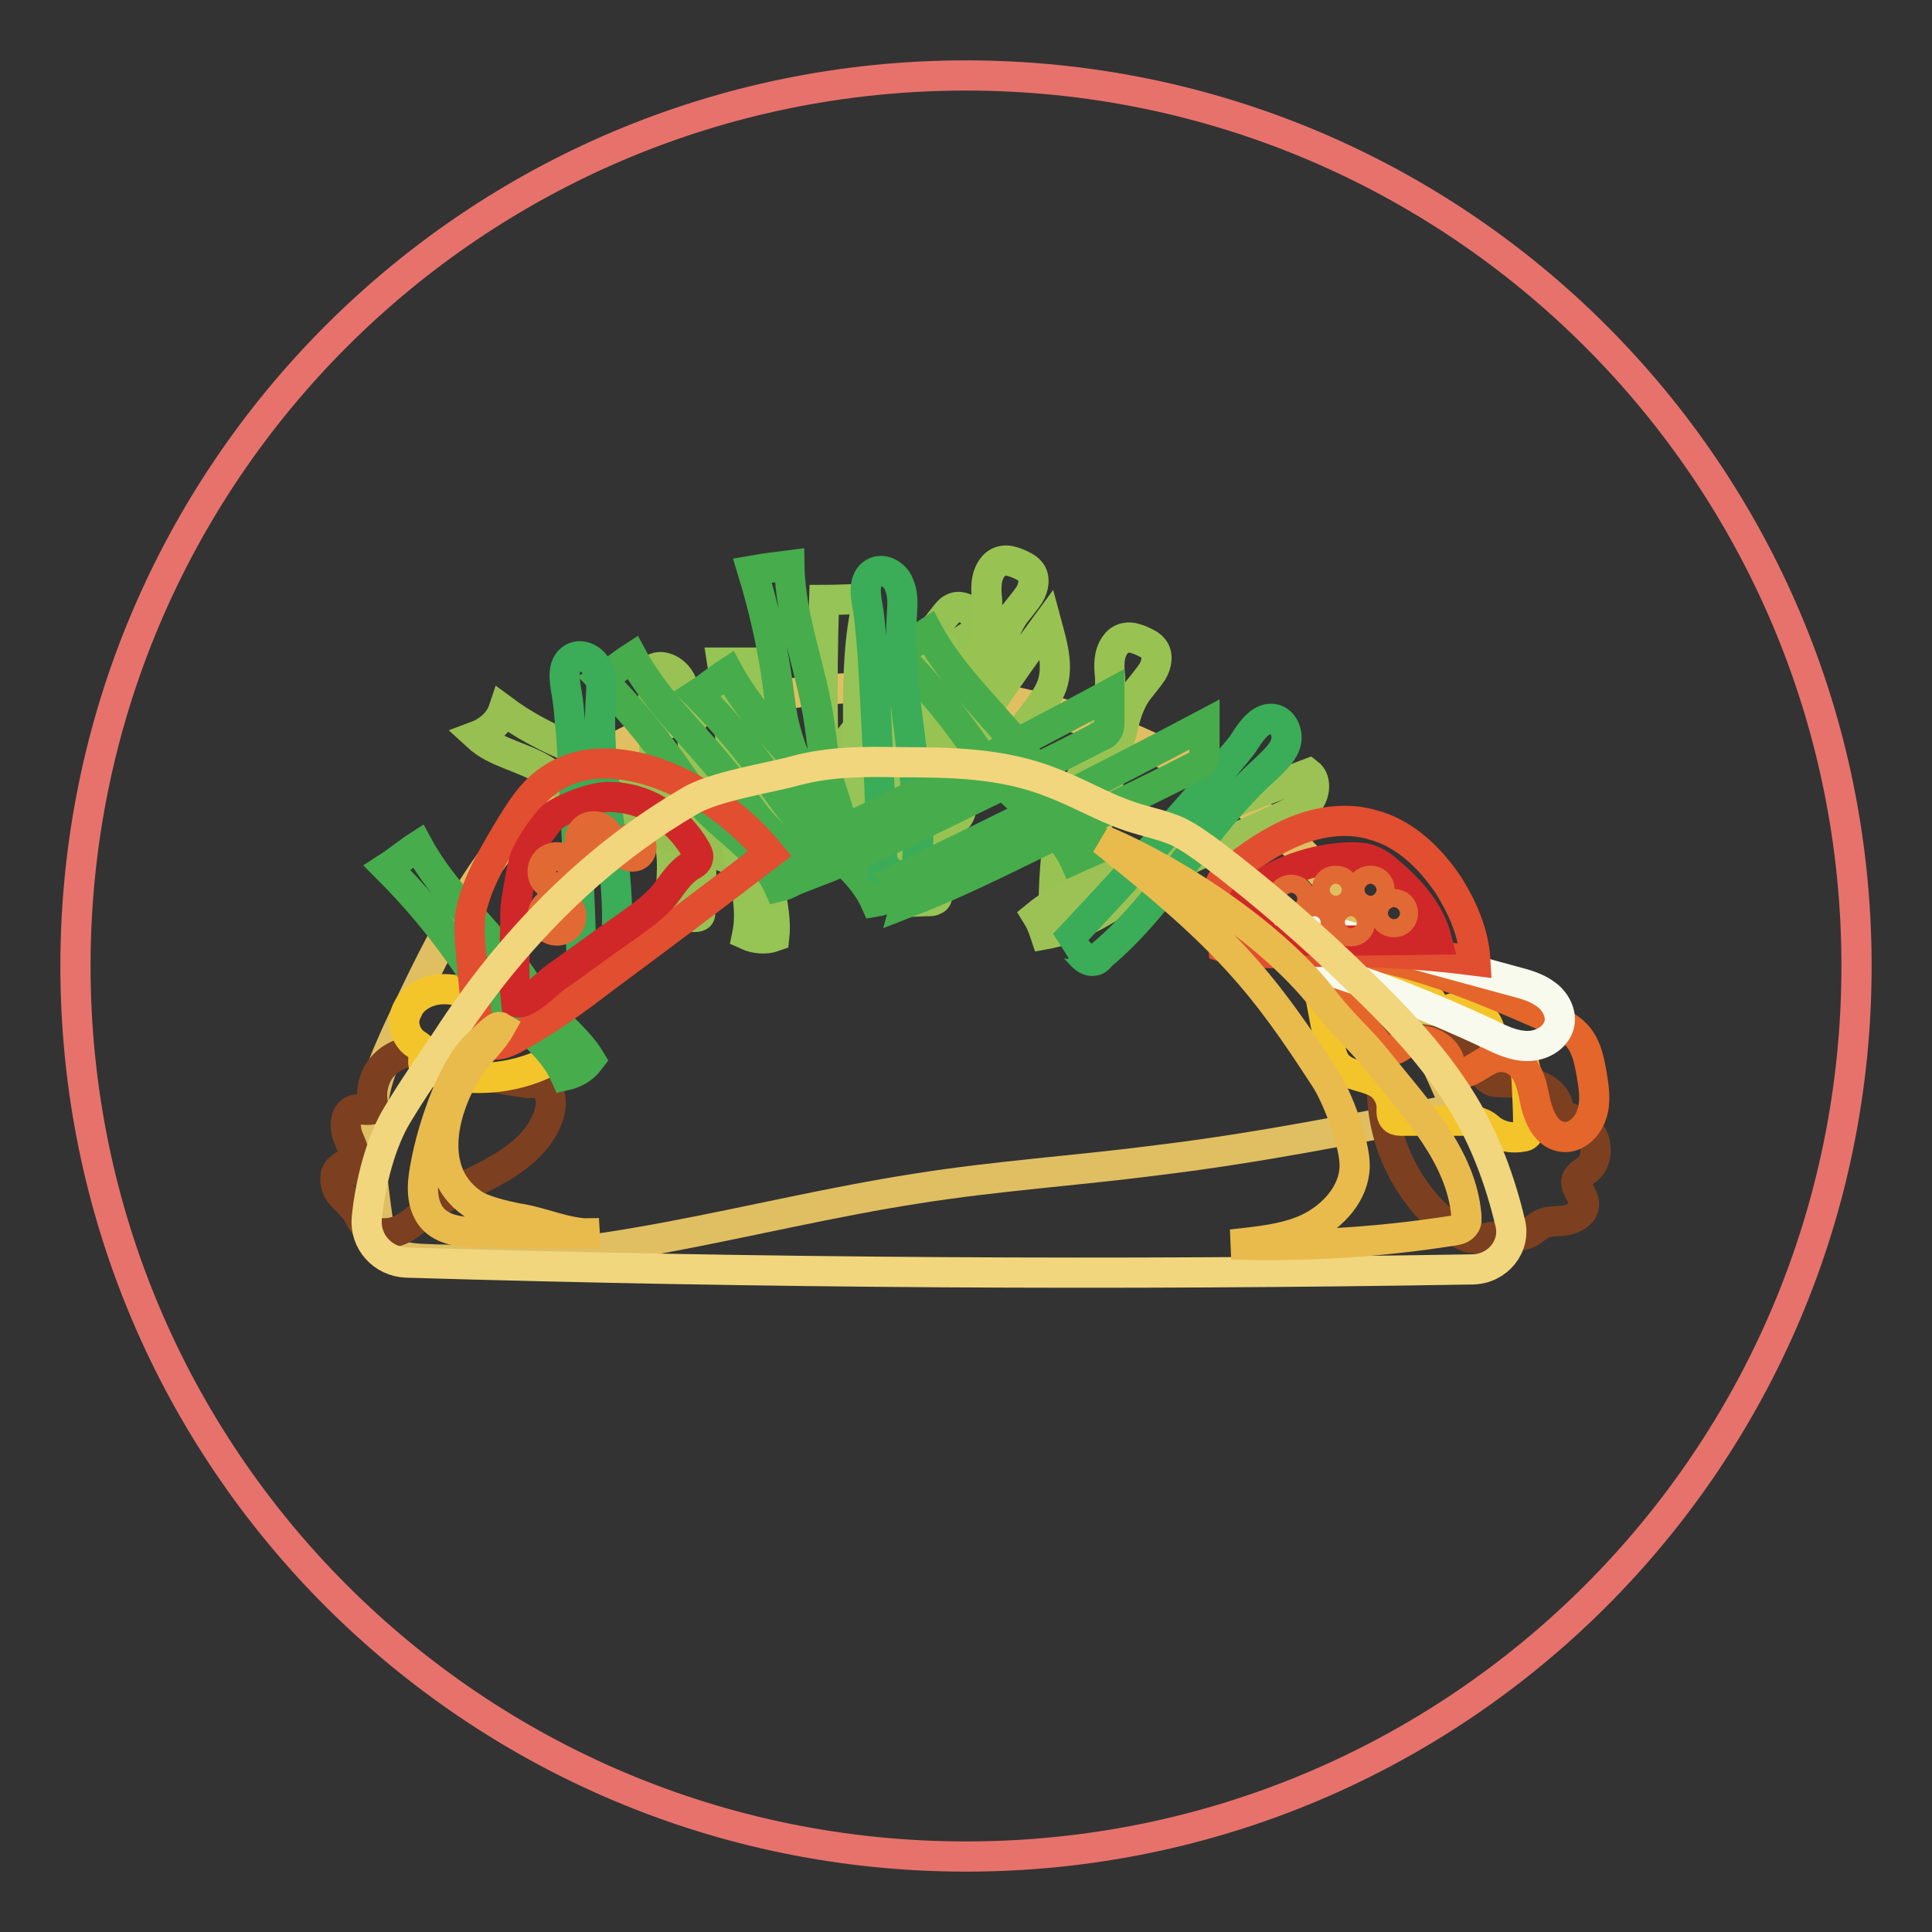 <?xml version="1.0" encoding="utf-8"?>
<!-- Svg Vector Icons : http://www.onlinewebfonts.com/icon -->
<!DOCTYPE svg PUBLIC "-//W3C//DTD SVG 1.1//EN" "http://www.w3.org/Graphics/SVG/1.1/DTD/svg11.dtd">
<svg version="1.1" xmlns="http://www.w3.org/2000/svg" xmlns:xlink="http://www.w3.org/1999/xlink" x="0px" y="0px" viewBox="0 0 256 256" enable-background="new 0 0 256 256" xml:space="preserve">
<rect x="0" y="0" width="256" height="256" fill="#333333" stroke="none"/>
<g> <path stroke-width="4" fill-opacity="0" stroke="#e7726c"  d="M10,128c0,65.2,52.8,118,118,118c65.2,0,118-52.8,118-118l0,0c0-65.2-52.8-118-118-118 C62.8,10,10,62.8,10,128L10,128z"/> <path stroke-width="4" fill-opacity="0" stroke="#e0bf62"  d="M153.6,153.7c-10.7,1.4-21.6,2.1-32.2,3.8c-21.9,3.4-43.5,10.5-65.7,9.3c-1.5-0.1-3.2-0.3-4.3-1.3 c-0.9-0.9-1.1-2.2-1.3-3.5c-0.9-6.4-1.8-13.1,0.1-19.3c0.7-2.1,1.6-4.1,2.5-6.1c5.9-12.6,12.2-25.8,23.8-34.3 c7.3-5.4,16.4-8.5,25.6-10c27.3-4.7,57.6,4.5,74.5,25.1c7.2,8.8,11.8,19.2,16.4,29.5C179.8,149.5,166.8,152.1,153.6,153.7 L153.6,153.7z"/> <path stroke-width="4" fill-opacity="0" stroke="#7c4020"  d="M72.2,144c0.8,0.7,0.9,2,0.7,3c-0.7,3.4-3.5,5.9-6.5,7.7c-3,1.8-6.3,3-9.1,5.1c-1.3,1-2.5,2.3-4.1,3.1 c-1.5,0.7-3.5,0.8-4.7-0.4c-0.6-0.6-0.8-1.2-1.2-1.9c-0.6-0.8-1.3-1.5-2-2.2s-1-1.8-0.8-2.8c0.3-0.9,1.5-1.7,2.3-1.1 c0.6-1.2-0.2-2.6-0.7-3.9c-0.5-1.3-0.4-3.1,0.8-3.5c0.8-0.3,1.9,0.2,2.7-0.2c-0.7-2-0.1-4.5,1.4-5.9c1.5-1.5,3.9-2.1,5.9-1.5 c0.9,0.3,1.9,0.8,2.7,1.3c3.2,1.6,6.8,2.2,10.3,2.7C70.9,143.4,71.6,143.5,72.2,144L72.2,144z"/> <path stroke-width="4" fill-opacity="0" stroke="#f4c52b"  d="M56,139.2c-0.2-0.5-0.7-0.7-1.1-1c-0.9-0.7-1.5-2-1.3-3.3c0.3-2.1,2.4-3.6,4.6-3.8c2.1-0.2,4.3,0.6,6.2,1.4 c3.3,1.3,6.6,2.5,9.8,3.8c0.5,0.2,0.9,0.4,1.2,0.8c0.7,1-0.5,2.2-1.5,2.9c-5,3-11.2,3.6-16.8,1.9c-0.4-0.1-0.7-0.3-0.9-0.6 C55.9,140.8,56.3,139.9,56,139.2L56,139.2z"/> <path stroke-width="4" fill-opacity="0" stroke="#95c253"  d="M115.5,94.1c3.3-4.2,6.4-8.3,9.7-12.5c0.4-0.5,0.7-0.9,1.3-1.1c0.9-0.3,1.9,0.3,2.6,0.9 c0.6,0.6,1.2,1.4,0.7,2c-0.2,0.3-0.6,0.5-0.8,0.6c-2,1-3.3,2.8-4.7,4.5c-6,7.6-12,15.2-18,22.9c-0.7,0.9-1.8,2-2.9,1.7 c-1.2-0.4-1.7-2.1-2.9-2.5C106.4,105.8,111,99.9,115.5,94.1z"/> <path stroke-width="4" fill-opacity="0" stroke="#96c456"  d="M114.4,79.5c0.4,0.3,0.4,0.8,0.3,1.4c-1.1,5.5-1,11.1-1,16.6c0.1,5,0.1,10,0.2,15c0,0.3,0,0.7-0.3,0.8 c-0.2,0.1-0.4,0.2-0.6,0.2c-1.1,0-2.2,0.1-3.3,0.1c-0.7-11.3-0.9-22.7-0.5-34.1c1.5,0,3.1-0.1,4.6-0.1 C114.1,79.3,114.2,79.3,114.4,79.5z M124.7,85.4c0.4,0.3,0.4,0.8,0.3,1.4c-1.1,5.5-1,11.1-1,16.6c0.1,5,0.1,10,0.2,15 c0,0.3,0,0.7-0.3,0.8c-0.2,0.1-0.4,0.2-0.6,0.2c-1.1,0-2.2,0.1-3.3,0.1c-0.7-11.3-0.9-22.7-0.5-34.1c1.5,0,3.1-0.1,4.6-0.1 C124.3,85.3,124.5,85.3,124.7,85.4L124.7,85.4z"/> <path stroke-width="4" fill-opacity="0" stroke="#98c353"  d="M138.7,82.7c0.7,2.6,1.6,5.5,0.7,8.1c-0.5,1.4-1.4,2.5-2.2,3.6l-16.2,20.9c-0.4-4.1-0.3-8.5,2-12 c0.8-1.3,2-2.4,3.1-3.5c2-2,3.5-4.4,5.2-6.6C133.7,89.6,136.2,86.1,138.7,82.7L138.7,82.7z"/> <path stroke-width="4" fill-opacity="0" stroke="#99c153"  d="M89,121.4c-0.4-3.3,0.5-6.7-0.3-9.8c-0.4-1.4-1-2.8-1.4-4.2c-0.4-1.6-0.5-3.2-0.5-4.7 c-0.1-4.6-0.2-9.3-0.3-14c1-0.7,2.4-0.1,3.2,0.8s1,2.1,1.2,3.3c1.7,9.2,2.3,18.6,1.9,28c0,0.2,0,0.5-0.2,0.6 c-0.2,0.1-0.4,0.1-0.6,0.1H89z"/> <path stroke-width="4" fill-opacity="0" stroke="#98c353"  d="M141.6,106.5c1.4-3.6,3.9-6.9,4.9-10.7c0.6-2,0.6-4,0.6-6c-0.1-1-0.2-2.1,0.1-3.2c0.3-1,1-2,2.1-2.1 c0.6-0.1,1.1,0.1,1.7,0.3c0.7,0.3,1.4,0.6,1.8,1.1c0.7,0.8,0.5,2.1-0.1,3.1c-0.6,0.9-1.3,1.7-2,2.6c-1.1,1.6-1.6,3.3-2,5.2 c-0.3,1-0.6,2-0.8,3c-1.5,5.6-3.1,11.2-4.1,17c-0.1,0.7-0.3,1.6-0.9,2c-1,0.6-3.1,0-3.3,1.2C139.7,115.5,139.9,110.8,141.6,106.5 L141.6,106.5z M125.3,96.3c1.4-3.6,3.9-6.9,4.9-10.7c0.6-2,0.6-4,0.6-6c-0.1-1-0.2-2.1,0.1-3.2c0.3-1,1-2,2.1-2.1 c0.6-0.1,1.1,0.1,1.7,0.3c0.7,0.3,1.4,0.6,1.8,1.1c0.7,0.8,0.5,2.1-0.1,3.1c-0.6,0.9-1.3,1.7-2,2.6c-1.1,1.6-1.6,3.3-2,5.2 c-0.3,1-0.6,2-0.8,3c-1.5,5.6-3.1,11.2-4.1,17c-0.1,0.7-0.3,1.6-0.9,2c-1,0.7-3.1,0-3.3,1.2C123.4,105.2,123.6,100.6,125.3,96.3z" /> <path stroke-width="4" fill-opacity="0" stroke="#98bf52"  d="M101.1,115.5c-5.7-2.1-11.3-4.4-17.1-6.5c-3.1-1.1-6.1-2.3-8.6-4.4c-0.9-0.7-1.9-1.6-2.9-2.3 c-2.9-2-6.7-2.4-9.3-4.8c1.6-0.6,3-1.9,3.5-3.4c10.5,7.8,25.1,8.5,35,17.1c0.2,0.2,0.5,0.5,0.6,0.7c0.1,0.3,0,0.6-0.1,0.7 C101.9,113.5,101.5,114.5,101.1,115.5z"/> <path stroke-width="4" fill-opacity="0" stroke="#96c455"  d="M99,123.9c1-4.8-1.2-9.6-1.9-14.5c-0.3-2.2-0.2-4.4-0.2-6.6c0-5-0.4-10-1.2-15h5c-0.9,7.1,1,14.2,1,21.5 c0,2-0.2,4.2,0,6.2c0.3,2.9,1.2,5.8,0.9,8.6C101.5,124.5,100.1,124.4,99,123.9z"/> <path stroke-width="4" fill-opacity="0" stroke="#47ac4c"  d="M116,119.5c-2-4.5-6.6-7.1-9.9-10.7c-1.5-1.7-2.7-3.4-4-5.3c-2.9-4.1-6.1-7.9-9.7-11.5 c1.4-0.9,2.7-2,4.1-2.9c3.4,6.3,9.1,11.1,13.3,16.8c1.2,1.7,2.3,3.4,3.7,5c1.9,2.2,4.3,4,5.8,6.5 C118.4,118.5,117.3,119.3,116,119.5z M74.9,142.5c-2-4.5-6.6-7.1-9.9-10.7c-1.5-1.7-2.7-3.4-4-5.3c-2.9-4.1-6.1-7.9-9.7-11.5 c1.4-0.9,2.7-2,4.1-2.9c3.4,6.3,9.1,11.1,13.3,16.8c1.2,1.7,2.3,3.4,3.7,5c1.9,2.2,4.3,4,5.8,6.5C77.3,141.6,76.2,142.2,74.9,142.5 z"/> <path stroke-width="4" fill-opacity="0" stroke="#47ac4c"  d="M107.9,110.8c0.4-4.9-2.6-9.3-3.8-14c-0.6-2.1-0.8-4.4-1.1-6.5c-0.7-4.9-1.8-9.8-3.3-14.7 c1.7-0.3,3.3-0.5,4.9-0.7c0.1,7.2,3,13.9,4,21.1c0.3,2,0.5,4.2,0.9,6.2c0.6,2.8,2,5.5,2.1,8.4C110.6,111.1,109.2,111.2,107.9,110.8 L107.9,110.8z M142.5,114.2c-2-4.5-6.6-7.1-9.9-10.7c-1.5-1.7-2.7-3.4-4-5.3c-2.9-4.1-6.1-7.9-9.7-11.5c1.4-0.9,2.7-2,4.1-2.9 c3.4,6.3,9.1,11.1,13.3,16.8c1.2,1.7,2.3,3.4,3.7,5c1.9,2.2,4.3,4,5.8,6.5C144.9,113.1,143.8,113.9,142.5,114.2z M103.2,117.5 c-2-4.5-6.6-7.1-9.9-10.7c-1.5-1.7-2.7-3.4-4-5.3c-2.9-4.1-6.1-7.9-9.6-11.5c1.4-0.9,2.7-2,4.1-2.9c3.4,6.3,9.1,11.1,13.3,16.8 c1.2,1.7,2.3,3.4,3.7,5c1.9,2.2,4.3,4,5.8,6.5C105.7,116.5,104.5,117.2,103.2,117.5z"/> <path stroke-width="4" fill-opacity="0" stroke="#9cc255"  d="M137.4,121.3c5-4.1,12-5.2,17-9.4l2.5-2.2c2-1.7,4.6-2.6,7.1-3.6c3.2-1.2,6.2-2.4,9.4-3.6 c0.9,0.7,0.9,2.2,0.3,3.3c-0.6,0.9-1.9,1.5-2.9,2l-10.9,5c-1.7,0.7-3.3,1.5-4.9,2.4c-5.5,3.1-10.4,7.5-16.5,8.6 C138.2,122.9,137.9,122.1,137.4,121.3z"/> <path stroke-width="4" fill-opacity="0" stroke="#3bac57"  d="M81.4,126.7c-0.9,1.3-3.6-0.2-4.3,1.2c-0.3-9-0.7-18.1-1.2-27.1c-0.1-1.8-0.2-3.6-0.4-5.4 c-0.1-1.2-0.2-2.3-0.4-3.5c-0.3-1.7-0.7-3.8,0.8-4.7c1.2-0.7,2.8,0.2,3.3,1.5c0.6,1.3,0.5,2.7,0.4,4.1c-0.7,11,3,21.9,2,32.9 C81.5,126,81.5,126.4,81.4,126.7L81.4,126.7z M144.9,127.3c-1.6,0.3-2.4-2.7-3.9-2.2c6.2-6.6,12.4-13.3,18.3-20.1 c1.2-1.3,2.4-2.7,3.5-4.1c0.7-0.9,1.6-1.8,2.2-2.8c0.9-1.4,2.2-3.2,3.9-2.8c1.3,0.4,1.9,2.1,1.4,3.4s-1.6,2.2-2.6,3.2 c-8.2,7.3-13.4,17.7-21.8,24.7C145.6,127,145.3,127.3,144.9,127.3L144.9,127.3z M121.3,115.4c-0.9,1.3-3.6-0.2-4.3,1.2 c-0.3-9-0.7-18.1-1.2-27.1c-0.1-1.8-0.2-3.6-0.4-5.4c-0.1-1.2-0.2-2.3-0.4-3.5c-0.3-1.7-0.7-3.8,0.8-4.7c1.2-0.7,2.8,0.2,3.3,1.5 c0.6,1.3,0.5,2.7,0.4,4.1c-0.7,11,3,21.9,2,32.9C121.6,114.6,121.6,115.1,121.3,115.4z"/> <path stroke-width="4" fill-opacity="0" stroke="#47ac4c"  d="M137.8,111.6c-5.9,2.9-11.8,5.8-17.8,8.1c0.3-1.1-0.1-2.4-1-3.3c13.7-6.5,27.2-13.3,40.6-20.4v3.6 c0,0.5,0,0.9-0.3,1.3c-0.2,0.4-0.7,0.6-1,0.7C151.5,105.1,144.6,108.3,137.8,111.6z M125.3,107.7c-5.9,2.9-11.8,5.8-17.8,8.1 c0.3-1.1-0.1-2.4-1-3.3C120.1,106,133.7,99.2,147,92v3.6c0,0.5,0,0.9-0.3,1.3c-0.2,0.4-0.7,0.6-1,0.7 C139,101.1,132.2,104.3,125.3,107.7z"/> <path stroke-width="4" fill-opacity="0" stroke="#e24e30"  d="M67,110.6c1.7-2.8,3.4-5.8,6.2-7.5c4.9-3.2,11.4-2,16.7,0.5c4.6,2.2,8.8,5.5,12.1,9.5 c-7.2,5.5-14.5,11-21.8,16.4c-3.9,3-7.9,5.9-12.2,8.2c-1.3,0.7-3.2,1.2-4.1,0c-0.4-0.5-0.5-1.1-0.6-1.8l-0.8-8.6 c-0.2-2-0.4-4.1-0.2-6C63,117.4,65,114,67,110.6L67,110.6z"/> <path stroke-width="4" fill-opacity="0" stroke="#d02828"  d="M80.6,105.6c4.9,0,9.1,2.7,11.6,7c0.2,0.4,0.4,0.7,0.3,1.1c-0.1,0.6-0.6,0.8-1.1,1.1 c-1.4,0.9-2.3,2.4-3.3,3.7c-1.4,1.7-3.3,3-5.1,4.3c-3.2,2.2-6.2,4.5-9.4,6.7c-1.1,0.8-3.8,3.7-5.2,3.3c-0.5-4.6-0.1-7.6-0.1-12.3 c0-0.7,0.8-5.2,1-5.9c0.3-1.5,1.2-2.7,2-4c0.7-0.9,1.3-1.9,2.2-2.6C75.2,106.9,78.6,105.6,80.6,105.6z"/> <path stroke-width="4" fill-opacity="0" stroke="#e16a34"  d="M82.6,112.3c0,0.7,0.5,1.2,1.2,1.2s1.2-0.5,1.2-1.2c0,0,0,0,0,0c0-0.7-0.5-1.2-1.2-1.2 C83.1,111.1,82.6,111.6,82.6,112.3C82.6,112.3,82.6,112.3,82.6,112.3z"/> <path stroke-width="4" fill-opacity="0" stroke="#e16a34"  d="M76.8,111.4c0,1.1,0.9,2,1.9,2c1.1,0,2-0.9,2-1.9c0,0,0,0,0,0c0-1.1-0.9-2-1.9-2 C77.7,109.4,76.8,110.3,76.8,111.4C76.8,111.4,76.8,111.4,76.8,111.4z"/> <path stroke-width="4" fill-opacity="0" stroke="#e16a34"  d="M71.9,115.5c0,1,0.8,1.9,1.9,1.9c1,0,1.9-0.8,1.9-1.9c0-1-0.8-1.9-1.9-1.9 C72.7,113.6,71.9,114.4,71.9,115.5z"/> <path stroke-width="4" fill-opacity="0" stroke="#e16a34"  d="M71.9,121.4c0,1,0.8,1.9,1.9,1.9c1,0,1.9-0.8,1.9-1.9c0-1-0.8-1.9-1.9-1.9 C72.7,119.5,71.9,120.4,71.9,121.4z"/> <path stroke-width="4" fill-opacity="0" stroke="#7c4020"  d="M209.9,159.7c-0.1,1.1-1.3,1.8-2.5,2c-1.1,0.2-2.3,0-3.3,0.6c-0.5,0.3-0.9,0.7-1.4,1 c-1.3,0.7-2.8,0.4-4.3,0.5c-1,0.1-2,0.4-3.1,0.3c-1-0.1-1.9-0.7-2.7-1.2c-7.2-5.1-11-14.9-8.9-23.5c0.1-0.4,0.2-0.8,0.5-1.1 c0.5-0.6,1.3-0.7,2-0.7c4,0,8.4,1.1,10.4,4.5c0.2,0.4,0.4,0.7,0.7,0.9c0.5,0.4,1,0.4,1.6,0.4c1.7,0.1,3.4-0.1,5,0.5 c1.6,0.6,3,2.2,2.5,3.8c1.7,0.3,3.4,1.1,4.4,2.5c0.9,1.4,0.9,3.6-0.4,4.7c-0.6,0.5-1.2,0.7-1.5,1.4 C208.6,157.4,210,158.5,209.9,159.7L209.9,159.7z"/> <path stroke-width="4" fill-opacity="0" stroke="#f4c52b"  d="M175.2,133.3c3.3-1.8,7.2-2.5,11-2.2c1.1,0.1,2.4,0.4,3.2,1.2c0.5,0.6,0.7,1.3,1.3,1.5 c0.6,0.2,1.2,0,1.8-0.2c2-0.5,4.4,0.8,4.9,2.9c0.1,0.4,0.2,0.8,0.4,1.2c0.7,1.1,2.3,1.1,3.3,2c1,0.8,1.1,2.3,1.2,3.6 c0.1,2.1,0.2,4.2,0.2,6.3c0,0.3,0,0.7-0.2,0.8c-0.1,0.1-0.3,0.2-0.5,0.2c-1.4,0.3-2.9,0-4.1-0.8c-0.5-0.4-0.9-0.8-1.5-1 c-0.7-0.3-1.4-0.3-2.1-0.3h-8.3c-0.4,0-0.7,0-1-0.2c-0.5-0.4-0.4-1-0.4-1.6c0-1.1-0.6-2.2-1.4-2.9c-1.7-1.3-4.4-1.1-5.8-2.7 c-0.7-0.8-0.9-2-1.1-3.1C175.8,136.5,175.5,134.9,175.2,133.3z"/> <path stroke-width="4" fill-opacity="0" stroke="#e4662a"  d="M197.2,140.5c-1.5,0.7-3.2,2.4-4.5,1.3c-0.5-0.4-0.6-1-0.8-1.6c-0.9-2-3.8-3-5.8-1.9 c-0.6,0.4-1.2,0.9-2,0.9c-0.8,0-1.5-0.7-2-1.4c-3.1-4-6.1-8-9.1-12c11.2-0.1,21.8,4.5,32.1,9c1.5,0.6,3.1,1.4,4.1,2.7 c1.1,1.4,1.4,3.2,1.7,4.8c0.3,1.8,0.6,3.7,0,5.4c-0.6,1.8-2.3,3.3-4.1,2.9c-1.9-0.4-2.8-2.4-3.3-4.3c-0.4-1.9-0.7-3.9-2-5.2 C200.4,140,198.6,139.7,197.2,140.5L197.2,140.5z"/> <path stroke-width="4" fill-opacity="0" stroke="#f9faee"  d="M206.6,135.8c-0.5,1.8-2.4,2.8-4.2,2.8c-1.8,0-3.5-0.8-5.1-1.6c-7.7-3.6-15.6-6.7-23.7-9.2 c-2.2-0.7-4.5-1.4-6.5-2.6c-2-1.2-3.6-3.2-4.1-5.4c12.5,3.4,25.1,6.8,37.5,10.2c1.5,0.4,3.1,0.8,4.4,1.8 C206,132.6,207,134.2,206.6,135.8L206.6,135.8z"/> <path stroke-width="4" fill-opacity="0" stroke="#e24e30"  d="M162.9,115.6c2.7-2.2,5.6-4.2,8.8-5.5s6.9-1.8,10.2-0.8c4.2,1.1,7.5,4.3,9.9,7.8c2,3.1,3.5,6.6,3.7,10.2 c-7.8-1-15.7-1.4-23.6-1.1c-3.3,0.1-6.7,0.3-9.8-0.7c-0.2-2-0.4-4.2-0.6-6.2c-0.1-0.7-0.1-1.4,0.2-2.1 C161.8,116.6,162.4,116.1,162.9,115.6L162.9,115.6z"/> <path stroke-width="4" fill-opacity="0" stroke="#d02828"  d="M181.7,114c0.8,0.3,1.7,0.9,2.3,1.5c2.9,2.4,5.5,5.4,6.4,9c-7.1,0.1-14.2,0.2-21.3,0.1 c-0.5,0-0.9,0-1.3-0.3c-0.3-0.2-0.5-0.6-0.6-0.8l-2-3.9c-0.1-0.2-0.2-0.5-0.2-0.7c0.1-0.2,0.2-0.3,0.4-0.5 c3.8-2.9,8.5-4.6,13.3-4.8C179.8,113.6,180.8,113.6,181.7,114z"/> <path stroke-width="4" fill-opacity="0" stroke="#e16a34"  d="M183.5,121c0,0.7,0.5,1.2,1.2,1.2s1.2-0.5,1.2-1.2l0,0c0-0.7-0.5-1.2-1.2-1.2S183.5,120.4,183.5,121z"/> <path stroke-width="4" fill-opacity="0" stroke="#e16a34"  d="M180.4,117.9c0,0.7,0.5,1.2,1.2,1.2s1.2-0.5,1.2-1.2l0,0c0-0.7-0.5-1.2-1.2-1.2S180.4,117.2,180.4,117.9z" /> <path stroke-width="4" fill-opacity="0" stroke="#e16a34"  d="M175.8,117.9c0,0.7,0.5,1.2,1.2,1.2s1.2-0.5,1.2-1.2l0,0c0-0.7-0.5-1.2-1.2-1.2S175.8,117.2,175.8,117.9z" /> <path stroke-width="4" fill-opacity="0" stroke="#e16a34"  d="M169.9,119.1c0,0.7,0.5,1.2,1.2,1.2c0.7,0,1.2-0.5,1.2-1.2l0,0c0-0.7-0.5-1.2-1.2-1.2 C170.4,117.9,169.9,118.4,169.9,119.1z"/> <path stroke-width="4" fill-opacity="0" stroke="#e16a34"  d="M177.8,122.2c0,0.7,0.5,1.2,1.2,1.2c0.7,0,1.2-0.5,1.2-1.2l0,0c0-0.7-0.5-1.2-1.2-1.2 C178.3,121,177.8,121.6,177.8,122.2z"/> <path stroke-width="4" fill-opacity="0" stroke="#e16a34"  d="M173,122.2c0,0.7,0.5,1.2,1.2,1.2s1.2-0.5,1.2-1.2l0,0c0-0.7-0.5-1.2-1.2-1.2S173,121.6,173,122.2z"/> <path stroke-width="4" fill-opacity="0" stroke="#f1d67d"  d="M119.2,101c-4.6-0.1-9.2-0.1-13.7,1.1c-3.6,1-11,2.1-14.2,4.1c-9.6,5.6-17.7,12.9-24.8,21.5 c-2.6,3.2-5,6.5-7.2,9.9c-3,4.5-4.1,5.9-6.7,10.2c-2.1,3.5-3.5,8.7-4,13.6c-0.3,3.1,2.1,5.8,5.3,5.9c47.1,1.4,94.2,1.7,141.3,0.9 c3.3-0.1,5.7-3.1,4.9-6.2c-1.3-5.5-3.3-10.9-6.2-15.7c-3.7-6.1-8.6-11.3-13.8-16.3c-6.1-6-12.6-11.6-19.4-16.8 c-1.5-1.1-3-2.2-4.6-3c-2-0.9-4.2-1.3-6.3-2c-3.6-1.2-6.9-3.2-10.4-4.5C132.9,101.1,126,101,119.2,101L119.2,101z"/> <path stroke-width="4" fill-opacity="0" stroke="#e9bb4d"  d="M182.8,140.9c4.9,6.1,10.8,12.3,11.5,20.1c0,0.5,0.1,0.9-0.2,1.3c-0.4,0.6-1.1,0.7-1.8,0.8 c-9.6,1.5-19.3,2.1-29.1,1.8c3.5-0.4,7.2-0.7,10.3-2.2c3.2-1.6,5.9-4.6,6-8.1c0.1-2.9-2.3-9.3-3.9-11.7 c-8.1-12.5-12.8-18.4-29.5-31.6c10,4.2,23.1,12.9,29.6,21.6C178.5,136.4,180.2,137.6,182.8,140.9z M63.3,138.4 c-1.8,1.6-3.2,4.5-4.1,6.6c-1.3,3.2-2.3,6.5-2.9,9.9c-0.4,2.2-0.5,4.6,0.9,6.4c1.5,1.8,4.1,2,6.4,2c5.3,0.1,10.6,0.2,15.8,0.1 c-3.9,0.4-7-1.4-11-2c-1.5-0.3-4.6-1-5.9-2c-6.5-4.6-3.3-13.9,0.1-18.6c1.1-1.5,2.7-2.9,3.7-4.7C65.8,135.8,64,137.8,63.3,138.4 L63.3,138.4z"/></g>
</svg>